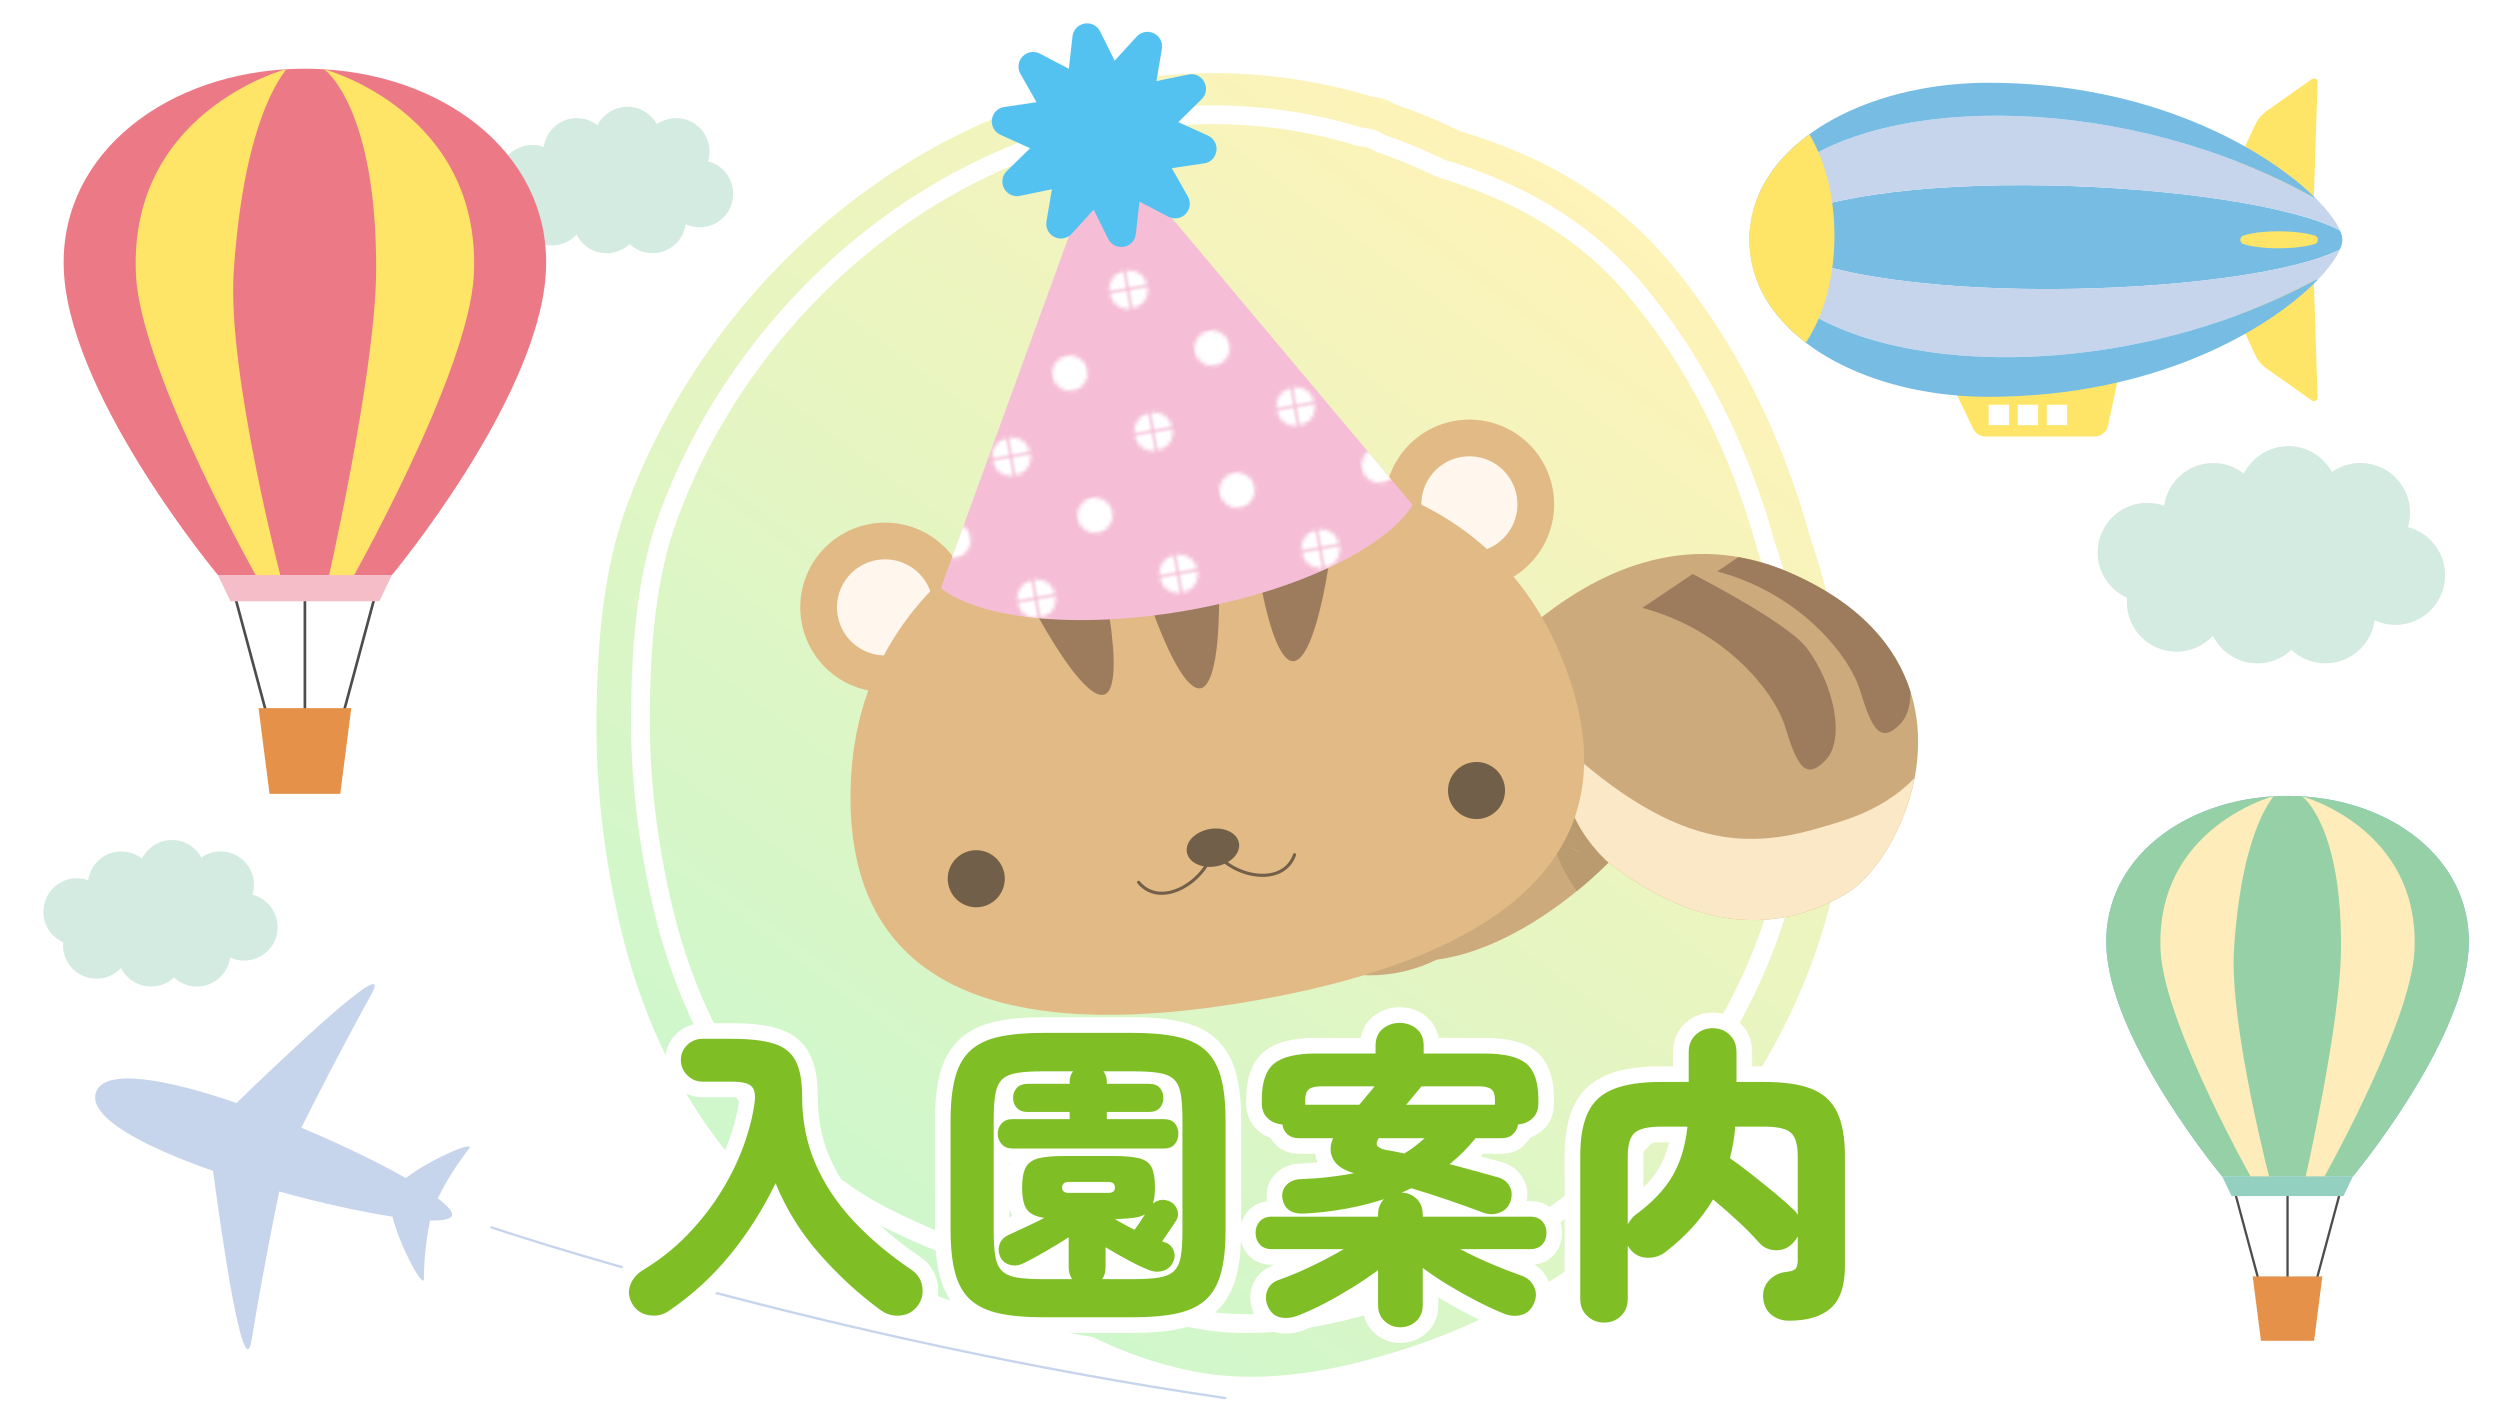 <?xml version="1.0" encoding="UTF-8"?>
<svg xmlns="http://www.w3.org/2000/svg" xmlns:xlink="http://www.w3.org/1999/xlink" width="1600" height="900" viewBox="0 0 1600 900">
  <defs>
    <style>.cls-1{fill:#fff7ed;}.cls-2{fill:#fff;}.cls-3{fill:#9d7c5d;}.cls-4{fill:#e59149;}.cls-5{stroke-width:1.48px;}.cls-5,.cls-6,.cls-7,.cls-8,.cls-9,.cls-10,.cls-11{fill:none;}.cls-5,.cls-6,.cls-7,.cls-11{stroke-linecap:round;}.cls-5,.cls-6,.cls-11{stroke-linejoin:round;}.cls-5,.cls-11{stroke:#4d4d4d;}.cls-12{fill:#fbe8c6;}.cls-13{fill:url(#_新規パターンスウォッチ_4);}.cls-6{stroke:#725f49;stroke-width:2px;}.cls-14{fill:#54c2f0;}.cls-15{fill:#feecbb;}.cls-16{fill:#d4ebe1;}.cls-7{stroke:#c6d4ec;stroke-width:1.5px;}.cls-7,.cls-10{stroke-miterlimit:10;}.cls-17{fill:#ffe567;}.cls-18{fill:#7fbe25;}.cls-19{fill:#cdaa7b;}.cls-20{fill:#ec7986;}.cls-21{fill:#c6d4ec;}.cls-22{fill:#f5bed6;}.cls-8{stroke-width:20px;}.cls-8,.cls-10{stroke:#fff;}.cls-23{fill:#ba9a6f;}.cls-10{stroke-width:12px;}.cls-24{fill:url(#_名称未設定グラデーション_15);}.cls-25{fill:#f5bdc8;}.cls-11{stroke-width:1.72px;}.cls-26{fill:#76bce3;}.cls-27{fill:#725f49;}.cls-28{fill:#94d0bf;}.cls-29{fill:#e1ba85;}.cls-30{fill:#96d0a6;}</style>
    <linearGradient id="_名称未設定グラデーション_15" x1="559.28" y1="765.54" x2="1037.88" y2="123.2" gradientUnits="userSpaceOnUse">
      <stop offset="0" stop-color="#cff7cb"></stop>
      <stop offset="1" stop-color="#fff3b8"></stop>
    </linearGradient>
    <pattern id="_新規パターンスウォッチ_4" x="0" y="0" width="37.31" height="37.31" patternTransform="translate(8682.22 3845.99) rotate(-10) scale(2.43)" patternUnits="userSpaceOnUse" viewBox="0 0 37.31 37.31">
      <g>
        <rect class="cls-9" width="37.31" height="37.31"></rect>
        <path class="cls-9" d="M32.67,37.31H4.64c0-2.56-2.07-4.63-4.64-4.63V4.63C2.56,4.63,4.64,2.56,4.64,0h28.04c0,2.56,2.07,4.63,4.64,4.63v28.04c-2.56,0-4.64,2.07-4.64,4.63Zm-9.38-18.65c0-2.56-2.08-4.64-4.63-4.64s-4.63,2.08-4.63,4.64,2.07,4.63,4.63,4.63,4.63-2.07,4.63-4.63Z"></path>
        <path class="cls-2" d="M4.64,0H0V4.63C2.56,4.63,4.64,2.56,4.64,0Z"></path>
        <path class="cls-2" d="M37.31,4.63V0h-4.64c0,2.56,2.07,4.63,4.64,4.63Z"></path>
        <path class="cls-2" d="M0,32.67v4.63H4.64c0-2.56-2.07-4.63-4.64-4.63Z"></path>
        <path class="cls-2" d="M37.31,32.67c-2.56,0-4.64,2.07-4.64,4.63h4.64v-4.63Z"></path>
        <path class="cls-2" d="M18.65,14.02c-2.56,0-4.63,2.08-4.63,4.64s2.07,4.63,4.63,4.63,4.63-2.07,4.63-4.63-2.08-4.64-4.63-4.64Z"></path>
      </g>
    </pattern>
  </defs>
  <g id="_レイヤー_1">
    <path class="cls-16" d="M1361.28,382.57c-.08,.91-.12,1.83-.12,2.76,0,17.55,14.23,31.77,31.77,31.77,9.23,0,17.55-3.93,23.35-10.23,5.19,10.48,15.99,17.68,28.48,17.68,8.43,0,16.07-3.28,21.75-8.63,5.69,5.36,13.33,8.63,21.75,8.63,16.13,0,29.44-12.01,31.5-27.57,4.06,1.88,8.58,2.94,13.35,2.94,17.55,0,31.77-14.23,31.77-31.78,0-14.8-10.12-27.25-23.82-30.77,.9-2.94,1.39-6.06,1.39-9.29,0-17.55-14.23-31.77-31.77-31.77-6.79,0-13.09,2.13-18.26,5.77-5.38-9.89-15.87-16.59-27.92-16.59s-23.21,7.15-28.43,17.58c-5.39-4.23-12.2-6.75-19.58-6.75-16.04,0-29.32,11.89-31.47,27.35-3.36-1.22-6.99-1.87-10.77-1.87-17.55,0-31.77,14.23-31.77,31.77,0,12.93,7.73,24.06,18.81,29.02Z"></path>
    <path class="cls-16" d="M40.42,603.09c-.05,.61-.08,1.23-.08,1.86,0,11.83,9.59,21.42,21.42,21.42,6.22,0,11.83-2.65,15.74-6.9,3.5,7.07,10.78,11.92,19.2,11.92,5.68,0,10.84-2.21,14.67-5.82,3.84,3.61,8.99,5.82,14.67,5.82,10.87,0,19.85-8.1,21.23-18.59,2.74,1.27,5.78,1.98,9,1.98,11.83,0,21.42-9.6,21.42-21.43,0-9.98-6.82-18.37-16.06-20.75,.61-1.98,.93-4.09,.93-6.26,0-11.83-9.59-21.42-21.42-21.42-4.58,0-8.83,1.44-12.31,3.89-3.63-6.66-10.7-11.19-18.82-11.19s-15.65,4.82-19.17,11.85c-3.64-2.85-8.22-4.55-13.2-4.55-10.82,0-19.76,8.02-21.21,18.44-2.26-.82-4.71-1.26-7.26-1.26-11.83,0-21.42,9.59-21.42,21.42,0,8.72,5.21,16.22,12.68,19.56Z"></path>
    <path class="cls-16" d="M331.98,133.76c-.05,.61-.08,1.23-.08,1.86,0,11.83,9.59,21.42,21.42,21.42,6.22,0,11.83-2.65,15.74-6.9,3.5,7.07,10.78,11.92,19.2,11.92,5.68,0,10.84-2.21,14.67-5.82,3.84,3.61,8.99,5.82,14.67,5.82,10.87,0,19.85-8.1,21.23-18.59,2.74,1.27,5.78,1.98,9,1.98,11.83,0,21.42-9.6,21.42-21.43,0-9.98-6.82-18.37-16.06-20.75,.61-1.98,.93-4.09,.93-6.26,0-11.83-9.59-21.42-21.42-21.42-4.58,0-8.83,1.44-12.31,3.89-3.63-6.66-10.7-11.19-18.82-11.19s-15.65,4.82-19.17,11.85c-3.64-2.85-8.22-4.55-13.2-4.55-10.82,0-19.76,8.02-21.21,18.44-2.26-.82-4.71-1.26-7.26-1.26-11.83,0-21.42,9.59-21.42,21.42,0,8.72,5.21,16.22,12.68,19.56Z"></path>
    <g>
      <line class="cls-11" x1="195.14" y1="379.64" x2="195.14" y2="465.09"></line>
      <line class="cls-11" x1="218.91" y1="459.64" x2="241.32" y2="376.42"></line>
      <line class="cls-11" x1="171.37" y1="459.64" x2="148.96" y2="376.42"></line>
      <g>
        <g>
          <path class="cls-20" d="M207.49,44.34c81.85,4.92,147.64,58.5,141.67,132.81-6.47,80.62-98.35,190.9-98.35,190.9h-34.11c12.15-32.33,55.05-150.11,57.52-210.16,2.88-70.04-66.73-113.55-66.73-113.55Z"></path>
          <path class="cls-20" d="M207.49,44.34s69.61,43.51,66.73,113.55c-2.47,60.05-45.36,177.82-57.52,210.16h-50.8c-10.44-37.56-51.78-190.02-44.22-223.6,8.64-38.38,61.09-100.11,61.09-100.11,4.08-.24,8.19-.37,12.36-.37s8.27,.12,12.36,.37Z"></path>
          <path class="cls-20" d="M165.91,368.05h-26.43S47.58,257.77,41.11,177.15c-5.94-74.31,59.83-127.88,141.67-132.81,0,0-52.45,61.73-61.09,100.11-7.56,33.58,33.78,186.04,44.22,223.6Z"></path>
        </g>
        <path class="cls-17" d="M207.5,44.34s34.02,23.88,33.21,129.97c-.51,65.5-31.92,202.11-31.92,202.11h13.23s78.24-137.24,81.25-200.66c4.96-104.51-95.77-131.43-95.77-131.43Z"></path>
        <path class="cls-17" d="M182.77,44.34c3.39-1.13-26.11,21.26-33.21,129.97-4.27,65.36,31.92,202.11,31.92,202.11h-13.23S90.01,239.18,87.01,175.76c-4.96-104.51,95.77-131.43,95.77-131.43Z"></path>
        <polygon class="cls-25" points="195.14 368.05 139.47 368.05 147.49 384.79 195.14 384.79 242.79 384.79 250.81 368.05 195.14 368.05"></polygon>
      </g>
      <polygon class="cls-4" points="217.76 508.09 172.51 508.09 165.46 453.2 224.82 453.2 217.76 508.09"></polygon>
    </g>
    <g>
      <path class="cls-17" d="M1247.47,242.36l15.35,32.04c1.45,3.02,4.5,4.94,7.84,4.94h69.93c4.1,0,7.64-2.86,8.5-6.87l7.77-36.27-109.4,6.16Z"></path>
      <path class="cls-17" d="M1422.77,124.09l20.5-44.23c1.64-3.53,4.18-6.58,7.36-8.82l29.04-20.47c1.54-1.08,3.65,.06,3.59,1.94l-2.8,86.56-57.69-14.98Z"></path>
      <path class="cls-17" d="M1422.77,182.84l20.5,44.23c1.64,3.53,4.18,6.58,7.36,8.82l29.04,20.47c1.54,1.08,3.65-.06,3.59-1.94l-2.8-86.56-57.69,14.98Z"></path>
      <g>
        <path class="cls-26" d="M1497.65,147.58c.98,2.26,1.46,4.23,1.46,5.9s-.51,3.79-1.53,6.16c-59.3,30.47-315.18,40.34-374.04-9.55,59.81-48.8,315.29-34.11,374.11-2.51Z"></path>
        <path class="cls-21" d="M1497.58,159.64c-2.26,5.32-7.11,12.06-14.32,19.53l-.47-.47c-120.56,65.6-279.46,64.14-341.38,9.69l-17.42-10.02c-2.84-7.8-4.37-16.04-4.41-24.67,1.2-1.24,2.55-2.44,3.97-3.61,58.86,49.89,314.74,40.02,374.04,9.55Z"></path>
        <path class="cls-21" d="M1482.46,127.35c7.76,7.76,12.87,14.76,15.2,20.23-58.82-31.6-314.3-46.29-374.11,2.51-1.31-1.13-2.51-2.26-3.64-3.43,.55-6.09,1.9-11.95,3.9-17.6l18.33-17.42c62.79-53.17,221.15-51.72,340.32,15.71Z"></path>
        <path class="cls-26" d="M1482.78,178.7l.47,.47c-30.4,31.27-103.32,74.79-210.58,74.79-69.76,0-132-29.78-148.7-75.59l17.42,10.02c61.92,54.45,220.82,55.91,341.38-9.69Z"></path>
        <path class="cls-26" d="M1272.68,52.97c104.93,0,178.62,43.15,209.78,74.38-119.18-67.42-277.53-68.88-340.32-15.71l-18.33,17.42c16.44-46.1,78.87-76.1,148.88-76.1Z"></path>
        <path class="cls-28" d="M1123.54,150.09c-1.42,1.17-2.77,2.37-3.97,3.61v-.22c0-2.3,.11-4.56,.33-6.82,1.13,1.17,2.33,2.3,3.64,3.43Z"></path>
      </g>
      <path class="cls-17" d="M1435.82,150.73c3.8-1.16,7.6-1.77,11.4-2.17,3.8-.42,7.6-.56,11.4-.55,3.8,.06,7.6,.19,11.4,.63,3.8,.41,7.6,.99,11.4,2.09,1.51,.44,2.38,2.02,1.94,3.53-.28,.96-1.04,1.67-1.94,1.94-3.8,1.11-7.6,1.69-11.4,2.09-3.8,.44-7.6,.57-11.4,.63-3.8,0-7.6-.13-11.4-.55-3.8-.39-7.6-1-11.4-2.17-1.51-.46-2.36-2.06-1.9-3.57,.29-.94,1.03-1.62,1.9-1.9Z"></path>
      <path class="cls-17" d="M1119.57,153.47c0,26.19,13.77,48.76,36.14,65.83,11.22-16.6,18.34-41.1,18.34-68.49,0-25.46-6.17-48.41-16.05-64.85-23.69,17.26-38.43,40.44-38.43,67.51Z"></path>
      <rect class="cls-2" x="1272.74" y="259.06" width="13.04" height="13.04"></rect>
      <rect class="cls-2" x="1291.35" y="259.06" width="13.04" height="13.04"></rect>
      <rect class="cls-2" x="1309.95" y="259.06" width="13.04" height="13.04"></rect>
    </g>
    <g>
      <path class="cls-21" d="M259.71,753.95c-17.76-10.09-41.71-21.69-66.86-32.2,8.92-17.88,25.47-50.4,44.86-85.46,15.18-27.44-55.5,39.73-86.32,69.62-44.77-15.36-84.46-22.65-89.94-6.84-5.48,15.81,30.21,34.65,74.89,50.28,5.72,42.55,19.66,139.05,24.72,108.11,6.46-39.54,13.59-75.33,17.65-94.9,26.26,7.3,52.25,13.02,72.45,16.08,4.97,19.62,20.14,47.21,20.16,39.67,.04-15.94,2.26-29.4,3.92-37.22,8.1,.19,13.19-.75,13.99-3.08,.81-2.33-2.6-6.21-9.09-11.08,3.54-7.17,10.12-19.11,19.96-31.66,4.65-5.94-24.34,6.35-40.39,18.68Z"></path>
      <path class="cls-7" d="M314.52,785.51s210.47,71.23,469.74,109.27"></path>
    </g>
    <g>
      <line class="cls-5" x1="1464.02" y1="761.6" x2="1464.02" y2="825.82"></line>
      <line class="cls-5" x1="1481.88" y1="821.72" x2="1498.72" y2="759.18"></line>
      <line class="cls-5" x1="1446.16" y1="821.72" x2="1429.32" y2="759.18"></line>
      <g>
        <g>
          <g>
            <path class="cls-26" d="M1473.31,509.66c61.5,3.7,110.94,43.96,106.45,99.79-4.87,60.58-73.9,143.44-73.9,143.44h-25.63c9.13-24.3,41.36-112.79,43.22-157.92,2.16-52.63-50.14-85.32-50.14-85.32Z"></path>
            <path class="cls-26" d="M1473.31,509.66s52.31,32.69,50.14,85.32c-1.86,45.12-34.09,133.62-43.22,157.92h-38.17c-7.84-28.23-38.91-142.78-33.23-168.01,6.49-28.84,45.91-75.22,45.91-75.22,3.07-.18,6.15-.28,9.29-.28s6.22,.09,9.29,.28Z"></path>
            <path class="cls-26" d="M1442.06,752.89h-19.86s-69.05-82.86-73.92-143.44c-4.47-55.84,44.95-96.09,106.45-99.79,0,0-39.41,46.38-45.91,75.22-5.68,25.23,25.39,139.79,33.23,168.01Z"></path>
          </g>
          <g>
            <path class="cls-30" d="M1473.31,509.66c61.5,3.7,110.94,43.96,106.45,99.79-4.87,60.58-73.9,143.44-73.9,143.44h-25.63c9.13-24.3,41.36-112.79,43.22-157.92,2.16-52.63-50.14-85.32-50.14-85.32Z"></path>
            <path class="cls-30" d="M1473.31,509.66s52.31,32.69,50.14,85.32c-1.86,45.12-34.09,133.62-43.22,157.92h-38.17c-7.84-28.23-38.91-142.78-33.23-168.01,6.49-28.84,45.91-75.22,45.91-75.22,3.07-.18,6.15-.28,9.29-.28s6.22,.09,9.29,.28Z"></path>
            <path class="cls-30" d="M1442.06,752.89h-19.86s-69.05-82.86-73.92-143.44c-4.47-55.84,44.95-96.09,106.45-99.79,0,0-39.41,46.38-45.91,75.22-5.68,25.23,25.39,139.79,33.23,168.01Z"></path>
          </g>
        </g>
        <path class="cls-15" d="M1473.31,509.65s25.57,17.95,24.95,97.66c-.38,49.22-23.99,151.87-23.99,151.87h9.94s58.79-103.12,61.05-150.78c3.72-78.53-71.96-98.75-71.96-98.75Z"></path>
        <path class="cls-15" d="M1454.73,509.65c2.55-.85-19.62,15.97-24.95,97.66-3.21,49.11,23.99,151.87,23.99,151.87h-9.94s-58.79-103.12-61.05-150.78c-3.72-78.53,71.96-98.75,71.96-98.75Z"></path>
        <polygon class="cls-28" points="1464.02 752.89 1422.19 752.89 1428.22 765.48 1464.02 765.48 1499.82 765.48 1505.85 752.89 1464.02 752.89"></polygon>
      </g>
      <polygon class="cls-4" points="1481.02 858.12 1447.02 858.12 1441.72 816.88 1486.32 816.88 1481.02 858.12"></polygon>
    </g>
  </g>
  <g id="_背景">
    <path class="cls-24" d="M1174.67,564.1c15.63-73.02,7.78-150.16-16.25-220.46-17.9-64.95-47.96-126.69-91.48-177.74-35.66-41.83-82.02-66.89-132.41-81.92-13.77-6.71-27.96-12.56-42.49-17.58-3.54-2.38-7.92-3.91-13.07-4.24-15.42-4.69-31.2-8.43-47.34-11.01-187.56-30-365.75,98.91-429.99,271.15-15.94,42.74-19.24,89.4-19.86,134.67-.64,46.74,5,93.66,15.96,139.07,21.17,87.69,71.38,170.64,153.79,212.21,45.59,23,96.26,39.09,147.98,47.51,20,9.9,41.41,17.27,63.18,21.7,48.93,9.95,101.17-1.69,147.51-17.9,46.53-16.28,89.85-41.45,127.8-72.78,68.67-56.69,117.97-135.42,136.66-222.7Z"></path>
    <path class="cls-10" d="M1145.14,553.11c14.5-67.71,7.22-139.25-15.07-204.43-16.6-60.23-44.48-117.48-84.83-164.81-33.07-38.79-76.06-62.03-122.78-75.96-12.77-6.22-25.93-11.65-39.4-16.3-3.29-2.21-7.34-3.63-12.12-3.93-14.3-4.34-28.93-7.81-43.9-10.21-173.93-27.82-339.16,91.72-398.73,251.43-14.78,39.63-17.85,82.9-18.41,124.88-.59,43.34,4.64,86.85,14.8,128.96,19.63,81.31,66.19,158.23,142.61,196.78,42.28,21.33,89.26,36.25,137.22,44.06,18.55,9.18,38.4,16.02,58.59,20.12,45.37,9.22,93.81-1.57,136.79-16.6,43.15-15.1,83.32-38.44,118.51-67.49,63.68-52.57,109.4-125.57,126.73-206.5Z"></path>
  </g>
  <g id="_レイヤー_2">
    <g>
      <g>
        <path class="cls-8" d="M427.96,839.05c-3.73,2.53-7.93,3.43-12.6,2.7-4.67-.73-8.2-3.1-10.6-7.1-2.4-4-2.87-8.07-1.4-12.2,1.47-4.13,4.4-7.47,8.8-10,10.27-6.27,19.5-13.63,27.7-22.1,8.2-8.47,15.3-17.5,21.3-27.1,6-9.6,10.83-19.37,14.5-29.3,3.67-9.93,6.1-19.43,7.3-28.5,.67-5.07-.07-8.53-2.2-10.4-2.13-1.87-6.2-2.8-12.2-2.8h-19c-3.73,0-6.97-1.37-9.7-4.1-2.73-2.73-4.1-5.97-4.1-9.7s1.37-7.1,4.1-9.7c2.73-2.6,5.97-3.9,9.7-3.9h19c11.6,0,20.63,1.07,27.1,3.2,6.47,2.13,11.03,5.87,13.7,11.2,2.67,5.33,4,12.8,4,22.4,0,15.73,2.87,30.17,8.6,43.3,5.73,13.13,13.83,25.3,24.3,36.5,10.46,11.2,22.9,21.67,37.3,31.4,3.73,2.53,5.97,6.07,6.7,10.6,.73,4.53-.23,8.6-2.9,12.2-2.8,3.73-6.5,5.83-11.1,6.3-4.6,.47-8.83-.7-12.7-3.5-13.87-10.13-26.83-22.03-38.9-35.7-12.07-13.67-21.5-28.83-28.3-45.5-8,16.53-17.63,31.73-28.9,45.6-11.27,13.87-24.43,25.93-39.5,36.2Z"></path>
        <path class="cls-8" d="M667.56,843.05c-11.2,0-20.6-.83-28.2-2.5-7.6-1.67-13.67-4.53-18.2-8.6-4.53-4.07-7.8-9.73-9.8-17-2-7.27-3-16.5-3-27.7v-70c0-11.33,1-20.63,3-27.9,2-7.27,5.27-12.97,9.8-17.1,4.53-4.13,10.6-7.03,18.2-8.7,7.6-1.67,17-2.5,28.2-2.5h57.6c11.2,0,20.6,.83,28.2,2.5,7.6,1.67,13.67,4.57,18.2,8.7,4.53,4.13,7.8,9.83,9.8,17.1,2,7.27,3,16.57,3,27.9v70c0,11.2-1,20.43-3,27.7-2,7.27-5.27,12.93-9.8,17-4.53,4.07-10.6,6.93-18.2,8.6-7.6,1.67-17,2.5-28.2,2.5h-57.6Zm0-24.4h18.6c-1.47-2.13-2.2-4.6-2.2-7.4v-19.4c-4.53,2.93-9.57,6-15.1,9.2-5.53,3.2-10.23,5.73-14.1,7.6-2.93,1.33-5.8,1.6-8.6,.8s-4.8-2.47-6-5c-1.2-2.8-1.33-5.53-.4-8.2,.93-2.67,2.93-4.67,6-6,2.8-1.33,6.3-2.97,10.5-4.9,4.2-1.93,8.23-3.9,12.1-5.9-5.47-.8-9.2-2.6-11.2-5.4-2-2.8-3-7.46-3-14,0-5.73,.77-10.03,2.3-12.9,1.53-2.87,4.23-4.8,8.1-5.8,3.87-1,9.27-1.5,16.2-1.5h31.8c7.33,0,12.9,.5,16.7,1.5,3.8,1,6.4,2.93,7.8,5.8,1.4,2.87,2.1,7.17,2.1,12.9,0,4-.4,7.4-1.2,10.2,3.33-2.67,7-3.07,11-1.2,2.13,1.07,3.63,2.83,4.5,5.3,.87,2.47,.57,4.83-.9,7.1-.93,1.33-2.27,3.33-4,6-1.73,2.67-3.33,5-4.8,7,.27,.13,.8,.33,1.6,.6,2.67,.8,4.53,2.43,5.6,4.9,1.07,2.47,1.07,4.9,0,7.3-1.2,2.93-3.23,4.9-6.1,5.9-2.87,1-5.83,.97-8.9-.1-3.6-1.33-8.03-3.4-13.3-6.2-5.27-2.8-10.3-5.67-15.1-8.6v13c0,2.8-.73,5.27-2.2,7.4h19.8c6.8,0,12.3-.33,16.5-1,4.2-.67,7.4-2.03,9.6-4.1,2.2-2.07,3.67-5.13,4.4-9.2,.73-4.07,1.1-9.57,1.1-16.5v-71.2c0-6.93-.37-12.47-1.1-16.6-.73-4.13-2.2-7.23-4.4-9.3-2.2-2.07-5.4-3.43-9.6-4.1-4.2-.67-9.7-1-16.5-1h-19c1.47,1.87,2.2,4.07,2.2,6.6v1.4h27c3.07,0,5.37,.87,6.9,2.6,1.53,1.73,2.3,3.87,2.3,6.4s-.77,4.67-2.3,6.4c-1.54,1.73-3.83,2.6-6.9,2.6h-27v4.6h36.6c3.07,0,5.37,.9,6.9,2.7,1.53,1.8,2.3,4.03,2.3,6.7s-.77,4.73-2.3,6.6c-1.53,1.87-3.83,2.8-6.9,2.8h-97c-2.93,0-5.23-.93-6.9-2.8-1.67-1.87-2.5-4.07-2.5-6.6,0-2.67,.83-4.9,2.5-6.7,1.67-1.8,3.97-2.7,6.9-2.7h36.6v-4.6h-27c-2.93,0-5.2-.87-6.8-2.6-1.6-1.73-2.4-3.87-2.4-6.4s.8-4.67,2.4-6.4c1.6-1.73,3.87-2.6,6.8-2.6h27v-1.4c0-2.53,.73-4.73,2.2-6.6h-19.2c-6.8,0-12.3,.33-16.5,1-4.2,.67-7.4,2.03-9.6,4.1-2.2,2.07-3.67,5.17-4.4,9.3-.73,4.13-1.1,9.67-1.1,16.6v71.2c0,6.93,.37,12.43,1.1,16.5,.73,4.07,2.2,7.13,4.4,9.2,2.2,2.07,5.4,3.43,9.6,4.1,4.2,.67,9.7,1,16.5,1Zm16.4-55.2h25.4c2.8,0,4.2-1.13,4.2-3.4,0-2.4-1.4-3.6-4.2-3.6h-25.4c-2.8,0-4.2,1.2-4.2,3.6,0,2.27,1.4,3.4,4.2,3.4Zm42.2,23.6c1.07-1.46,2.2-3.1,3.4-4.9s2.27-3.43,3.2-4.9c-1.87,1.07-4.37,1.8-7.5,2.2-3.13,.4-7.04,.67-11.7,.8,1.87,1.07,3.87,2.2,6,3.4,2.13,1.2,4.33,2.33,6.6,3.4Z"></path>
        <path class="cls-8" d="M896.16,849.45c-3.87,0-7.2-1.3-10-3.9-2.8-2.6-4.2-6.03-4.2-10.3v-22.4c-4.8,3.6-10.2,7.27-16.2,11-6,3.73-12,7.17-18,10.3-6,3.13-11.6,5.7-16.8,7.7-4.13,1.6-7.93,2.03-11.4,1.3-3.47-.73-6.07-2.83-7.8-6.3-1.73-3.47-2.04-6.93-.9-10.4,1.13-3.47,3.57-5.87,7.3-7.2,6.4-2.27,13.33-5.17,20.8-8.7,7.47-3.53,14.47-7.23,21-11.1h-46c-3.33,0-5.9-1-7.7-3-1.8-2-2.7-4.47-2.7-7.4s.9-5.4,2.7-7.4c1.8-2,4.37-3,7.7-3h68v-1.2c0-4.13,1.27-7.47,3.8-10-7.33,2.4-15.23,4.4-23.7,6-8.47,1.6-17.43,2.67-26.9,3.2-8.4,.53-13.2-2.67-14.4-9.6-.54-3.33,.3-6.2,2.5-8.6,2.2-2.4,5.3-3.67,9.3-3.8,6.67-.27,12.8-.73,18.4-1.4,5.6-.67,10.8-1.47,15.6-2.4-6.67-1.87-11.1-4.83-13.3-8.9-2.2-4.07-2.23-8.57-.1-13.5h-21.8c-3.07,0-5.53-.83-7.4-2.5-1.87-1.67-2.93-3.77-3.2-6.3-3.73-.27-6.87-1.57-9.4-3.9-2.53-2.33-3.8-5.57-3.8-9.7v-2.4c0-11.07,2.63-18.73,7.9-23,5.27-4.27,14.17-6.4,26.7-6.4h38.2v-5c0-4.67,1.53-8.27,4.6-10.8,3.07-2.53,6.67-3.8,10.8-3.8s7.9,1.27,10.9,3.8c3,2.53,4.5,6.13,4.5,10.8v5h38.8c12.67,0,21.6,2.13,26.8,6.4,5.2,4.27,7.8,11.93,7.8,23v2.4c0,4.13-1.27,7.37-3.8,9.7-2.54,2.33-5.6,3.63-9.2,3.9-.4,2.53-1.5,4.63-3.3,6.3-1.8,1.67-4.23,2.5-7.3,2.5h-16.6c-4.8,6-10.33,11.53-16.6,16.6,5.07,1.33,10.17,2.7,15.3,4.1,5.13,1.4,10.3,2.83,15.5,4.3,3.47,.93,6,2.87,7.6,5.8,1.6,2.93,1.73,6.27,.4,10-1.2,3.33-3.53,5.63-7,6.9-3.47,1.27-6.93,1.23-10.4-.1-7.07-2.67-14.5-5.33-22.3-8-7.8-2.67-15.7-5.2-23.7-7.6-.93,.53-1.93,1.03-3,1.5-1.07,.47-2.13,.9-3.2,1.3,3.87,.13,7.1,1.47,9.7,4,2.6,2.53,3.9,5.93,3.9,10.2v1.2h68.8c3.33,0,5.9,1,7.7,3s2.7,4.47,2.7,7.4-.9,5.4-2.7,7.4-4.37,3-7.7,3h-44.8c6.27,3.33,12.93,6.5,20,9.5,7.07,3,13.47,5.5,19.2,7.5,3.6,1.2,6.23,3.47,7.9,6.8,1.67,3.33,1.77,6.8,.3,10.4-1.73,4.27-4.47,6.9-8.2,7.9-3.73,1-7.54,.7-11.4-.9-5.07-2-10.77-4.63-17.1-7.9-6.33-3.27-12.57-6.77-18.7-10.5-6.13-3.73-11.47-7.33-16-10.8v23.8c0,4.27-1.4,7.7-4.2,10.3-2.8,2.6-6.2,3.9-10.2,3.9Zm-60.8-142.4h34.6c1.73-2,3.4-4,5-6,1.6-2,3.2-3.93,4.8-5.8h-34c-3.87,0-6.57,.63-8.1,1.9-1.53,1.27-2.3,3.43-2.3,6.5v3.4Zm63.4,31.2c4.4-2.67,8.73-5.93,13-9.8h-29.4c-1.33,2-1.63,3.6-.9,4.8,.73,1.2,2.7,2.13,5.9,2.8,1.87,.27,3.73,.6,5.6,1,1.87,.4,3.8,.8,5.8,1.2Zm1.2-31.2h56.8v-3.4c0-3.07-.77-5.23-2.3-6.5-1.53-1.27-4.23-1.9-8.1-1.9h-36.6l-9.8,11.8Z"></path>
        <path class="cls-8" d="M1026.56,846.45c-4.13,0-7.7-1.4-10.7-4.2s-4.5-6.47-4.5-11v-91.4c0-11.73,1.67-21.07,5-28,3.33-6.93,8.8-11.9,16.4-14.9,7.6-3,17.67-4.5,30.2-4.5h17.8v-19c0-4.67,1.5-8.4,4.5-11.2s6.63-4.2,10.9-4.2,7.87,1.4,10.8,4.2c2.93,2.8,4.4,6.53,4.4,11.2v19h18c12.67,0,22.73,1.5,30.2,4.5,7.47,3,12.87,7.97,16.2,14.9,3.33,6.93,5,16.27,5,28v70.4c0,12.53-3,21.5-9,26.9-6,5.4-14.93,8.1-26.8,8.1-4.4,0-8.2-1.3-11.4-3.9-3.2-2.6-4.93-6.43-5.2-11.5-.13-4.27,1.27-7.87,4.2-10.8s6.47-4.6,10.6-5c2.67-.27,4.57-.87,5.7-1.8,1.13-.93,1.7-2.8,1.7-5.6v-15.4c-.93,1.73-2.13,3.33-3.6,4.8-2.93,2.93-6.53,4.3-10.8,4.1-4.27-.2-7.73-1.83-10.4-4.9-3.6-4.13-8.13-8.73-13.6-13.8-5.47-5.07-10.73-9.67-15.8-13.8-7.33,12.4-17.4,23.53-30.2,33.4-3.47,2.8-7.5,4.1-12.1,3.9-4.6-.2-8.3-2.17-11.1-5.9l-1.2-1.8v34c0,4.53-1.47,8.2-4.4,11-2.93,2.8-6.53,4.2-10.8,4.2Zm15.2-63c.67-1.07,1.4-2.13,2.2-3.2,.8-1.07,1.73-2,2.8-2.8,10.53-7.73,18.37-15.93,23.5-24.6,5.13-8.67,8.37-19.27,9.7-31.8h-17c-8.13,0-13.7,1.3-16.7,3.9s-4.5,7.57-4.5,14.9v43.6Zm108.8-6v-37.6c0-7.33-1.47-12.3-4.4-14.9-2.93-2.6-8.53-3.9-16.8-3.9h-18.8c-.27,3.6-.7,7.07-1.3,10.4-.6,3.33-1.3,6.6-2.1,9.8,3.87,2.67,8.3,5.97,13.3,9.9,5,3.93,9.97,7.93,14.9,12,4.93,4.07,9.07,7.7,12.4,10.9,.67,.54,1.2,1.07,1.6,1.6,.4,.53,.8,1.13,1.2,1.8Z"></path>
      </g>
      <g>
        <path class="cls-18" d="M427.96,839.05c-3.73,2.53-7.93,3.43-12.6,2.7-4.67-.73-8.2-3.1-10.6-7.1-2.4-4-2.87-8.07-1.4-12.2,1.47-4.13,4.4-7.47,8.8-10,10.27-6.27,19.5-13.63,27.7-22.1,8.2-8.47,15.3-17.5,21.3-27.1,6-9.6,10.83-19.37,14.5-29.3,3.67-9.93,6.1-19.43,7.3-28.5,.67-5.07-.07-8.53-2.2-10.4-2.13-1.87-6.2-2.8-12.2-2.8h-19c-3.73,0-6.97-1.37-9.7-4.1-2.73-2.73-4.1-5.97-4.1-9.7s1.37-7.1,4.1-9.7c2.73-2.6,5.97-3.9,9.7-3.9h19c11.6,0,20.63,1.07,27.1,3.2,6.47,2.13,11.03,5.87,13.7,11.2,2.67,5.33,4,12.8,4,22.4,0,15.73,2.87,30.17,8.6,43.3,5.73,13.13,13.83,25.3,24.3,36.5,10.46,11.2,22.9,21.67,37.3,31.4,3.73,2.53,5.97,6.07,6.7,10.6,.73,4.53-.23,8.6-2.9,12.2-2.8,3.73-6.5,5.83-11.1,6.3-4.6,.47-8.83-.7-12.7-3.5-13.87-10.13-26.83-22.03-38.9-35.7-12.07-13.67-21.5-28.83-28.3-45.5-8,16.53-17.63,31.73-28.9,45.6-11.27,13.87-24.43,25.93-39.5,36.2Z"></path>
        <path class="cls-18" d="M667.56,843.05c-11.2,0-20.6-.83-28.2-2.5-7.6-1.67-13.67-4.53-18.2-8.6-4.53-4.07-7.8-9.73-9.8-17-2-7.27-3-16.5-3-27.7v-70c0-11.33,1-20.63,3-27.9,2-7.27,5.27-12.97,9.8-17.1,4.53-4.13,10.6-7.03,18.2-8.7,7.6-1.67,17-2.5,28.2-2.5h57.6c11.2,0,20.6,.83,28.2,2.5,7.6,1.67,13.67,4.57,18.2,8.7,4.53,4.13,7.8,9.83,9.8,17.1,2,7.27,3,16.57,3,27.9v70c0,11.2-1,20.43-3,27.7-2,7.27-5.27,12.93-9.8,17-4.53,4.07-10.6,6.93-18.2,8.6-7.6,1.67-17,2.5-28.2,2.5h-57.6Zm0-24.4h18.6c-1.47-2.13-2.2-4.6-2.2-7.4v-19.4c-4.53,2.93-9.57,6-15.1,9.2-5.53,3.2-10.23,5.73-14.1,7.6-2.93,1.33-5.8,1.6-8.6,.8s-4.8-2.47-6-5c-1.2-2.8-1.33-5.53-.4-8.2,.93-2.67,2.93-4.67,6-6,2.8-1.33,6.3-2.97,10.5-4.9,4.2-1.93,8.23-3.9,12.1-5.9-5.47-.8-9.2-2.6-11.2-5.4-2-2.8-3-7.46-3-14,0-5.73,.77-10.03,2.3-12.9,1.53-2.87,4.23-4.8,8.1-5.8,3.87-1,9.27-1.5,16.2-1.5h31.8c7.33,0,12.9,.5,16.7,1.5,3.8,1,6.4,2.93,7.8,5.8,1.4,2.87,2.1,7.17,2.1,12.9,0,4-.4,7.4-1.2,10.2,3.33-2.67,7-3.07,11-1.2,2.13,1.07,3.63,2.83,4.5,5.3,.87,2.47,.57,4.83-.9,7.1-.93,1.33-2.27,3.33-4,6-1.73,2.67-3.33,5-4.8,7,.27,.13,.8,.33,1.6,.6,2.67,.8,4.53,2.43,5.6,4.9,1.07,2.47,1.07,4.9,0,7.3-1.2,2.93-3.23,4.9-6.1,5.9-2.87,1-5.83,.97-8.9-.1-3.6-1.33-8.03-3.4-13.3-6.2-5.27-2.8-10.3-5.67-15.1-8.6v13c0,2.8-.73,5.27-2.2,7.4h19.8c6.8,0,12.3-.33,16.5-1,4.2-.67,7.4-2.03,9.6-4.1,2.2-2.07,3.67-5.13,4.4-9.2,.73-4.07,1.1-9.57,1.1-16.5v-71.2c0-6.93-.37-12.47-1.1-16.6-.73-4.13-2.2-7.23-4.4-9.3-2.2-2.07-5.4-3.43-9.6-4.1-4.2-.67-9.7-1-16.5-1h-19c1.47,1.87,2.2,4.07,2.2,6.6v1.4h27c3.07,0,5.37,.87,6.9,2.6,1.53,1.73,2.3,3.87,2.3,6.4s-.77,4.67-2.3,6.4c-1.54,1.73-3.83,2.6-6.9,2.6h-27v4.6h36.6c3.07,0,5.37,.9,6.9,2.7,1.53,1.8,2.3,4.03,2.3,6.7s-.77,4.73-2.3,6.6c-1.53,1.87-3.83,2.8-6.9,2.8h-97c-2.93,0-5.23-.93-6.9-2.8-1.67-1.87-2.5-4.07-2.5-6.6,0-2.67,.83-4.9,2.5-6.7,1.67-1.8,3.97-2.7,6.9-2.7h36.6v-4.6h-27c-2.93,0-5.2-.87-6.8-2.6-1.6-1.73-2.4-3.87-2.4-6.4s.8-4.67,2.4-6.4c1.6-1.73,3.87-2.6,6.8-2.6h27v-1.4c0-2.53,.73-4.73,2.2-6.6h-19.2c-6.8,0-12.3,.33-16.5,1-4.2,.67-7.4,2.03-9.6,4.1-2.2,2.07-3.67,5.17-4.4,9.3-.73,4.13-1.1,9.67-1.1,16.6v71.2c0,6.93,.37,12.43,1.1,16.5,.73,4.07,2.2,7.13,4.4,9.2,2.2,2.07,5.4,3.43,9.6,4.1,4.2,.67,9.7,1,16.5,1Zm16.4-55.2h25.4c2.8,0,4.2-1.13,4.2-3.4,0-2.4-1.4-3.6-4.2-3.6h-25.4c-2.8,0-4.2,1.2-4.2,3.6,0,2.27,1.4,3.4,4.2,3.4Zm42.2,23.6c1.07-1.46,2.2-3.1,3.4-4.9s2.27-3.43,3.2-4.9c-1.87,1.07-4.37,1.8-7.5,2.2-3.13,.4-7.04,.67-11.7,.8,1.87,1.07,3.87,2.2,6,3.4,2.13,1.2,4.33,2.33,6.6,3.4Z"></path>
        <path class="cls-18" d="M896.16,849.45c-3.87,0-7.2-1.3-10-3.9-2.8-2.6-4.2-6.03-4.2-10.3v-22.4c-4.8,3.6-10.2,7.27-16.2,11-6,3.73-12,7.17-18,10.3-6,3.13-11.6,5.7-16.8,7.7-4.13,1.6-7.93,2.03-11.4,1.3-3.47-.73-6.07-2.83-7.8-6.3-1.73-3.47-2.04-6.93-.9-10.4,1.13-3.47,3.57-5.87,7.3-7.2,6.4-2.27,13.33-5.17,20.8-8.7,7.47-3.53,14.47-7.23,21-11.1h-46c-3.33,0-5.9-1-7.7-3-1.8-2-2.7-4.47-2.7-7.4s.9-5.4,2.7-7.4c1.8-2,4.37-3,7.7-3h68v-1.2c0-4.13,1.27-7.47,3.8-10-7.33,2.4-15.23,4.4-23.7,6-8.47,1.6-17.43,2.67-26.9,3.2-8.4,.53-13.2-2.67-14.4-9.6-.54-3.33,.3-6.2,2.5-8.6,2.2-2.4,5.3-3.67,9.3-3.8,6.67-.27,12.8-.73,18.4-1.4,5.6-.67,10.8-1.47,15.6-2.4-6.67-1.87-11.1-4.83-13.3-8.9-2.2-4.07-2.23-8.57-.1-13.5h-21.8c-3.07,0-5.53-.83-7.4-2.5-1.87-1.67-2.93-3.77-3.2-6.3-3.73-.27-6.87-1.57-9.4-3.9-2.53-2.33-3.8-5.57-3.8-9.7v-2.4c0-11.07,2.63-18.73,7.9-23,5.27-4.27,14.17-6.4,26.7-6.4h38.2v-5c0-4.67,1.53-8.27,4.6-10.8,3.07-2.53,6.67-3.8,10.8-3.8s7.9,1.27,10.9,3.8c3,2.53,4.5,6.13,4.5,10.8v5h38.8c12.67,0,21.6,2.13,26.8,6.4,5.2,4.27,7.8,11.93,7.8,23v2.4c0,4.13-1.27,7.37-3.8,9.7-2.54,2.33-5.6,3.63-9.2,3.9-.4,2.53-1.5,4.63-3.3,6.3-1.8,1.67-4.23,2.5-7.3,2.5h-16.6c-4.8,6-10.33,11.53-16.6,16.6,5.07,1.33,10.17,2.7,15.3,4.1,5.13,1.4,10.3,2.83,15.5,4.3,3.47,.93,6,2.87,7.6,5.8,1.6,2.93,1.73,6.27,.4,10-1.2,3.33-3.53,5.63-7,6.9-3.47,1.27-6.93,1.23-10.4-.1-7.07-2.67-14.5-5.33-22.3-8-7.8-2.67-15.7-5.2-23.7-7.6-.93,.53-1.93,1.03-3,1.5-1.07,.47-2.13,.9-3.2,1.3,3.87,.13,7.1,1.47,9.7,4,2.6,2.53,3.9,5.93,3.9,10.2v1.2h68.8c3.33,0,5.9,1,7.7,3s2.7,4.47,2.7,7.4-.9,5.4-2.7,7.4-4.37,3-7.7,3h-44.8c6.27,3.33,12.93,6.5,20,9.5,7.07,3,13.47,5.5,19.2,7.5,3.6,1.2,6.23,3.47,7.9,6.8,1.67,3.33,1.77,6.8,.3,10.4-1.73,4.27-4.47,6.9-8.2,7.9-3.73,1-7.54,.7-11.4-.9-5.07-2-10.77-4.63-17.1-7.9-6.33-3.27-12.57-6.77-18.7-10.5-6.13-3.73-11.47-7.33-16-10.8v23.8c0,4.27-1.4,7.7-4.2,10.3-2.8,2.6-6.2,3.9-10.2,3.9Zm-60.8-142.4h34.6c1.73-2,3.4-4,5-6,1.6-2,3.2-3.93,4.8-5.8h-34c-3.87,0-6.57,.63-8.1,1.9-1.53,1.27-2.3,3.43-2.3,6.5v3.4Zm63.4,31.2c4.4-2.67,8.73-5.93,13-9.8h-29.4c-1.33,2-1.63,3.6-.9,4.8,.73,1.2,2.7,2.13,5.9,2.8,1.87,.27,3.73,.6,5.6,1,1.87,.4,3.8,.8,5.8,1.2Zm1.2-31.2h56.8v-3.4c0-3.07-.77-5.23-2.3-6.5-1.53-1.27-4.23-1.9-8.1-1.9h-36.6l-9.8,11.8Z"></path>
        <path class="cls-18" d="M1026.56,846.45c-4.13,0-7.7-1.4-10.7-4.2s-4.5-6.47-4.5-11v-91.4c0-11.73,1.67-21.07,5-28,3.33-6.93,8.8-11.9,16.4-14.9,7.6-3,17.67-4.5,30.2-4.5h17.8v-19c0-4.67,1.5-8.4,4.5-11.2s6.63-4.2,10.9-4.2,7.87,1.4,10.8,4.2c2.93,2.8,4.4,6.53,4.4,11.2v19h18c12.67,0,22.73,1.5,30.2,4.5,7.47,3,12.87,7.97,16.2,14.9,3.33,6.93,5,16.27,5,28v70.4c0,12.53-3,21.5-9,26.9-6,5.4-14.93,8.1-26.8,8.1-4.4,0-8.2-1.3-11.4-3.9-3.2-2.6-4.93-6.43-5.2-11.5-.13-4.27,1.27-7.87,4.2-10.8s6.47-4.6,10.6-5c2.67-.27,4.57-.87,5.7-1.8,1.13-.93,1.7-2.8,1.7-5.6v-15.4c-.93,1.73-2.13,3.33-3.6,4.8-2.93,2.93-6.53,4.3-10.8,4.1-4.27-.2-7.73-1.83-10.4-4.9-3.6-4.13-8.13-8.73-13.6-13.8-5.47-5.07-10.73-9.67-15.8-13.8-7.33,12.4-17.4,23.53-30.2,33.4-3.47,2.8-7.5,4.1-12.1,3.9-4.6-.2-8.3-2.17-11.1-5.9l-1.2-1.8v34c0,4.53-1.47,8.2-4.4,11-2.93,2.8-6.53,4.2-10.8,4.2Zm15.2-63c.67-1.07,1.4-2.13,2.2-3.2,.8-1.07,1.73-2,2.8-2.8,10.53-7.73,18.37-15.93,23.5-24.6,5.13-8.67,8.37-19.27,9.7-31.8h-17c-8.13,0-13.7,1.3-16.7,3.9s-4.5,7.57-4.5,14.9v43.6Zm108.8-6v-37.6c0-7.33-1.47-12.3-4.4-14.9-2.93-2.6-8.53-3.9-16.8-3.9h-18.8c-.27,3.6-.7,7.07-1.3,10.4-.6,3.33-1.3,6.6-2.1,9.8,3.87,2.67,8.3,5.97,13.3,9.9,5,3.93,9.97,7.93,14.9,12,4.93,4.07,9.07,7.7,12.4,10.9,.67,.54,1.2,1.07,1.6,1.6,.4,.53,.8,1.13,1.2,1.8Z"></path>
      </g>
    </g>
  </g>
  <g id="_レイヤー_3">
    <g>
      <g>
        <path class="cls-19" d="M967.17,495.01c18.19,49.96-7.58,105.18-57.52,123.36-49.94,18.17-105.18-7.57-123.36-57.52-18.17-49.95,7.58-105.17,57.52-123.35,49.95-18.18,105.18,7.57,123.36,57.51Z"></path>
        <path class="cls-19" d="M911.81,479.75s100.74-170.68,233.09-113.5c132.35,57.18,75.2,182.78,37.05,205.47-38.14,22.72-89.94,28.9-152.52-19.72,0,0-104.24,109.74-183.95,39.89,0,0,8.41-23.06,66.34-112.14Z"></path>
        <path class="cls-3" d="M1190.55,442.16c7.29,23.78,12.59,34.55,25.65,21.15,4.54-4.67,6.53-12.05,6.52-20.63-9.16-28.93-32.24-56.73-77.82-76.43-11.03-4.77-21.8-7.82-32.35-9.66l-13.58,9.12c51.91,13.71,84.27,52.67,91.57,76.45Z"></path>
        <path class="cls-3" d="M1083.3,367.39s60.45,30.79,72.9,47.21c17.54,23.17,25.13,58.66,12.07,72.05-13.04,13.41-18.34,2.64-25.65-21.16-7.3-23.76-39.67-62.73-91.57-76.44l32.25-21.66Z"></path>
        <path class="cls-23" d="M1011.81,459.35s-43.51,54.83-2.66,110.94c12.63-10.29,20.27-18.28,20.27-18.28,0,0-49.81-41.71-17.61-92.66Z"></path>
        <g>
          <path class="cls-12" d="M1004.72,541.95c2.24,1.51,4.52,2.86,6.84,4.04l-6.84-4.04Z"></path>
          <path class="cls-12" d="M1225.32,497.95c-9.15,9.5-23.88,20.45-47.18,27.76-47.07,14.82-93.74,26.94-175.18-46.26-2.51,9.67-2.41,18.81-.77,27.1l2.01,7.69c7.43,22.84,25.23,37.76,25.23,37.76,62.58,48.62,114.38,42.43,152.52,19.72,16.58-9.86,36.72-39.13,43.37-73.77Z"></path>
        </g>
      </g>
      <g>
        <g>
          <g>
            <g>
              <path class="cls-29" d="M619.83,379.32c5.21,29.49-14.48,57.61-43.98,62.8-29.5,5.23-57.65-14.47-62.84-43.98-5.21-29.51,14.48-57.64,43.99-62.83,29.5-5.21,57.63,14.49,62.83,44.01Z"></path>
              <path class="cls-1" d="M596.72,383.38c2.93,16.73-8.21,32.68-24.96,35.64-16.72,2.95-32.69-8.22-35.63-24.97-2.95-16.71,8.22-32.66,24.95-35.62,16.75-2.94,32.68,8.22,35.64,24.95Z"></path>
            </g>
            <g>
              <path class="cls-29" d="M886.98,332.2c5.21,29.5,33.34,49.2,62.82,43.99,29.53-5.2,49.23-33.32,44.02-62.82-5.21-29.51-33.32-49.21-62.84-43.99-29.5,5.19-49.19,33.32-44,62.82Z"></path>
              <path class="cls-1" d="M910.12,328.11c2.96,16.74,18.88,27.91,35.63,24.98,16.72-2.97,27.89-18.93,24.95-35.65-2.96-16.74-18.9-27.9-35.63-24.94-16.74,2.93-27.9,18.89-24.95,35.61Z"></path>
            </g>
            <g>
              <path class="cls-29" d="M751.55,301.01s184-32.53,247.03,117.69c62.41,148.77-78.99,201.16-195,221.59-116,20.47-266.76,19.62-258.97-141.56,7.84-162.7,191.84-195.06,191.84-195.06l15.1-2.66Z"></path>
              <g>
                <path class="cls-27" d="M642.79,559.21c1.74,9.94-4.9,19.43-14.83,21.17-9.93,1.75-19.4-4.89-21.14-14.82-1.77-9.93,4.85-19.4,14.8-21.16,9.94-1.74,19.43,4.88,21.17,14.81Z"></path>
                <path class="cls-27" d="M926.99,509.11c1.76,9.93,11.22,16.57,21.15,14.81,9.95-1.76,16.56-11.23,14.81-21.15-1.75-9.94-11.22-16.57-21.14-14.82-9.94,1.75-16.56,11.21-14.82,21.16Z"></path>
                <path class="cls-6" d="M728.69,564.67c15.06,18.2,45.24-2.41,47.58-22.15,8.92,17.75,44.31,26.8,52.25,4.54"></path>
                <path class="cls-27" d="M759.59,545.44c1.15,6.6,9.55,10.62,18.78,9,9.2-1.64,15.74-8.32,14.57-14.87-1.13-6.59-9.56-10.59-18.78-8.99-9.21,1.65-15.74,8.29-14.56,14.86Z"></path>
              </g>
            </g>
          </g>
          <g>
            <path class="cls-3" d="M768.34,440.5c15.63-2.78,14.01-85.85,5.75-132.66-.57-3.32-1.18-6.3-1.8-9.08-12.88,.87-20.73,2.24-20.73,2.24l-15.1,2.66s-7.86,1.41-20.26,4.99c.36,2.84,.81,5.85,1.41,9.14,8.26,46.83,35.13,125.44,50.74,122.7Z"></path>
            <path class="cls-3" d="M706.85,444.47c14.41-5.24-.16-81.93-15.87-127.34-15.55,5.96-33.52,14.25-51.5,25.57,18.06,44.69,53.55,106.81,67.37,101.77Z"></path>
            <path class="cls-3" d="M827.55,423.17c14.69,0,26.8-70.5,28.48-118.65-20.76-4.5-40.49-6.16-57.14-6.42,.78,48.02,13.32,125.07,28.66,125.06Z"></path>
          </g>
        </g>
        <g>
          <path class="cls-22" d="M904.12,323.19l-197.12-234.92-104.89,288.19c25.6,19.93,88.09,26.5,158.18,14.14,70.11-12.36,126.6-39.91,143.83-67.4Z"></path>
          <path class="cls-13" d="M904.12,323.19l-197.12-234.92-104.89,288.19c25.6,19.93,88.09,26.5,158.18,14.14,70.11-12.36,126.6-39.91,143.83-67.4Z"></path>
          <path class="cls-14" d="M773.12,86.78l-19.01-8.63,14.92-14.61c2.97-2.9,3.67-7.41,1.71-11.08-1.95-3.67-6.16-5.78-10.14-4.77l-20.47,4.19,3.48-20.59c.69-4.09-1.4-8.16-5.13-9.97-3.73-1.82-8.21-.97-11.02,2.1l-14.08,15.43-9.31-18.72c-1.84-3.72-5.91-5.77-10-5.05-4.09,.73-7.22,4.05-7.67,8.17l-2.34,20.77-18.51-9.68c-3.68-1.94-8.19-1.2-11.08,1.78-2.88,3-3.45,7.52-1.41,11.13l10.32,18.16-20.67,3.06c-4.1,.52-7.31,3.85-7.89,7.96-.57,4.12,1.63,8.11,5.41,9.81l19.01,8.63-14.91,14.62c-2.98,2.9-3.67,7.4-1.72,11.08,1.95,3.66,6.08,5.69,10.14,4.77l20.46-4.2-3.47,20.61c-.71,4.09,1.4,8.15,5.12,9.96,3.74,1.83,8.21,.98,11.02-2.09l14.08-15.43,9.3,18.71c1.84,3.72,5.91,5.78,9.99,5.05,4.1-.72,7.23-4.04,7.67-8.15l2.34-20.77,18.52,9.68c3.67,1.92,8.17,1.18,11.07-1.79,2.87-2.99,3.44-7.51,1.41-11.13l-10.32-18.16,20.67-3.07c4.15-.44,7.31-3.84,7.9-7.95,.57-4.11-1.62-8.11-5.41-9.82Z"></path>
        </g>
      </g>
    </g>
  </g>
</svg>
